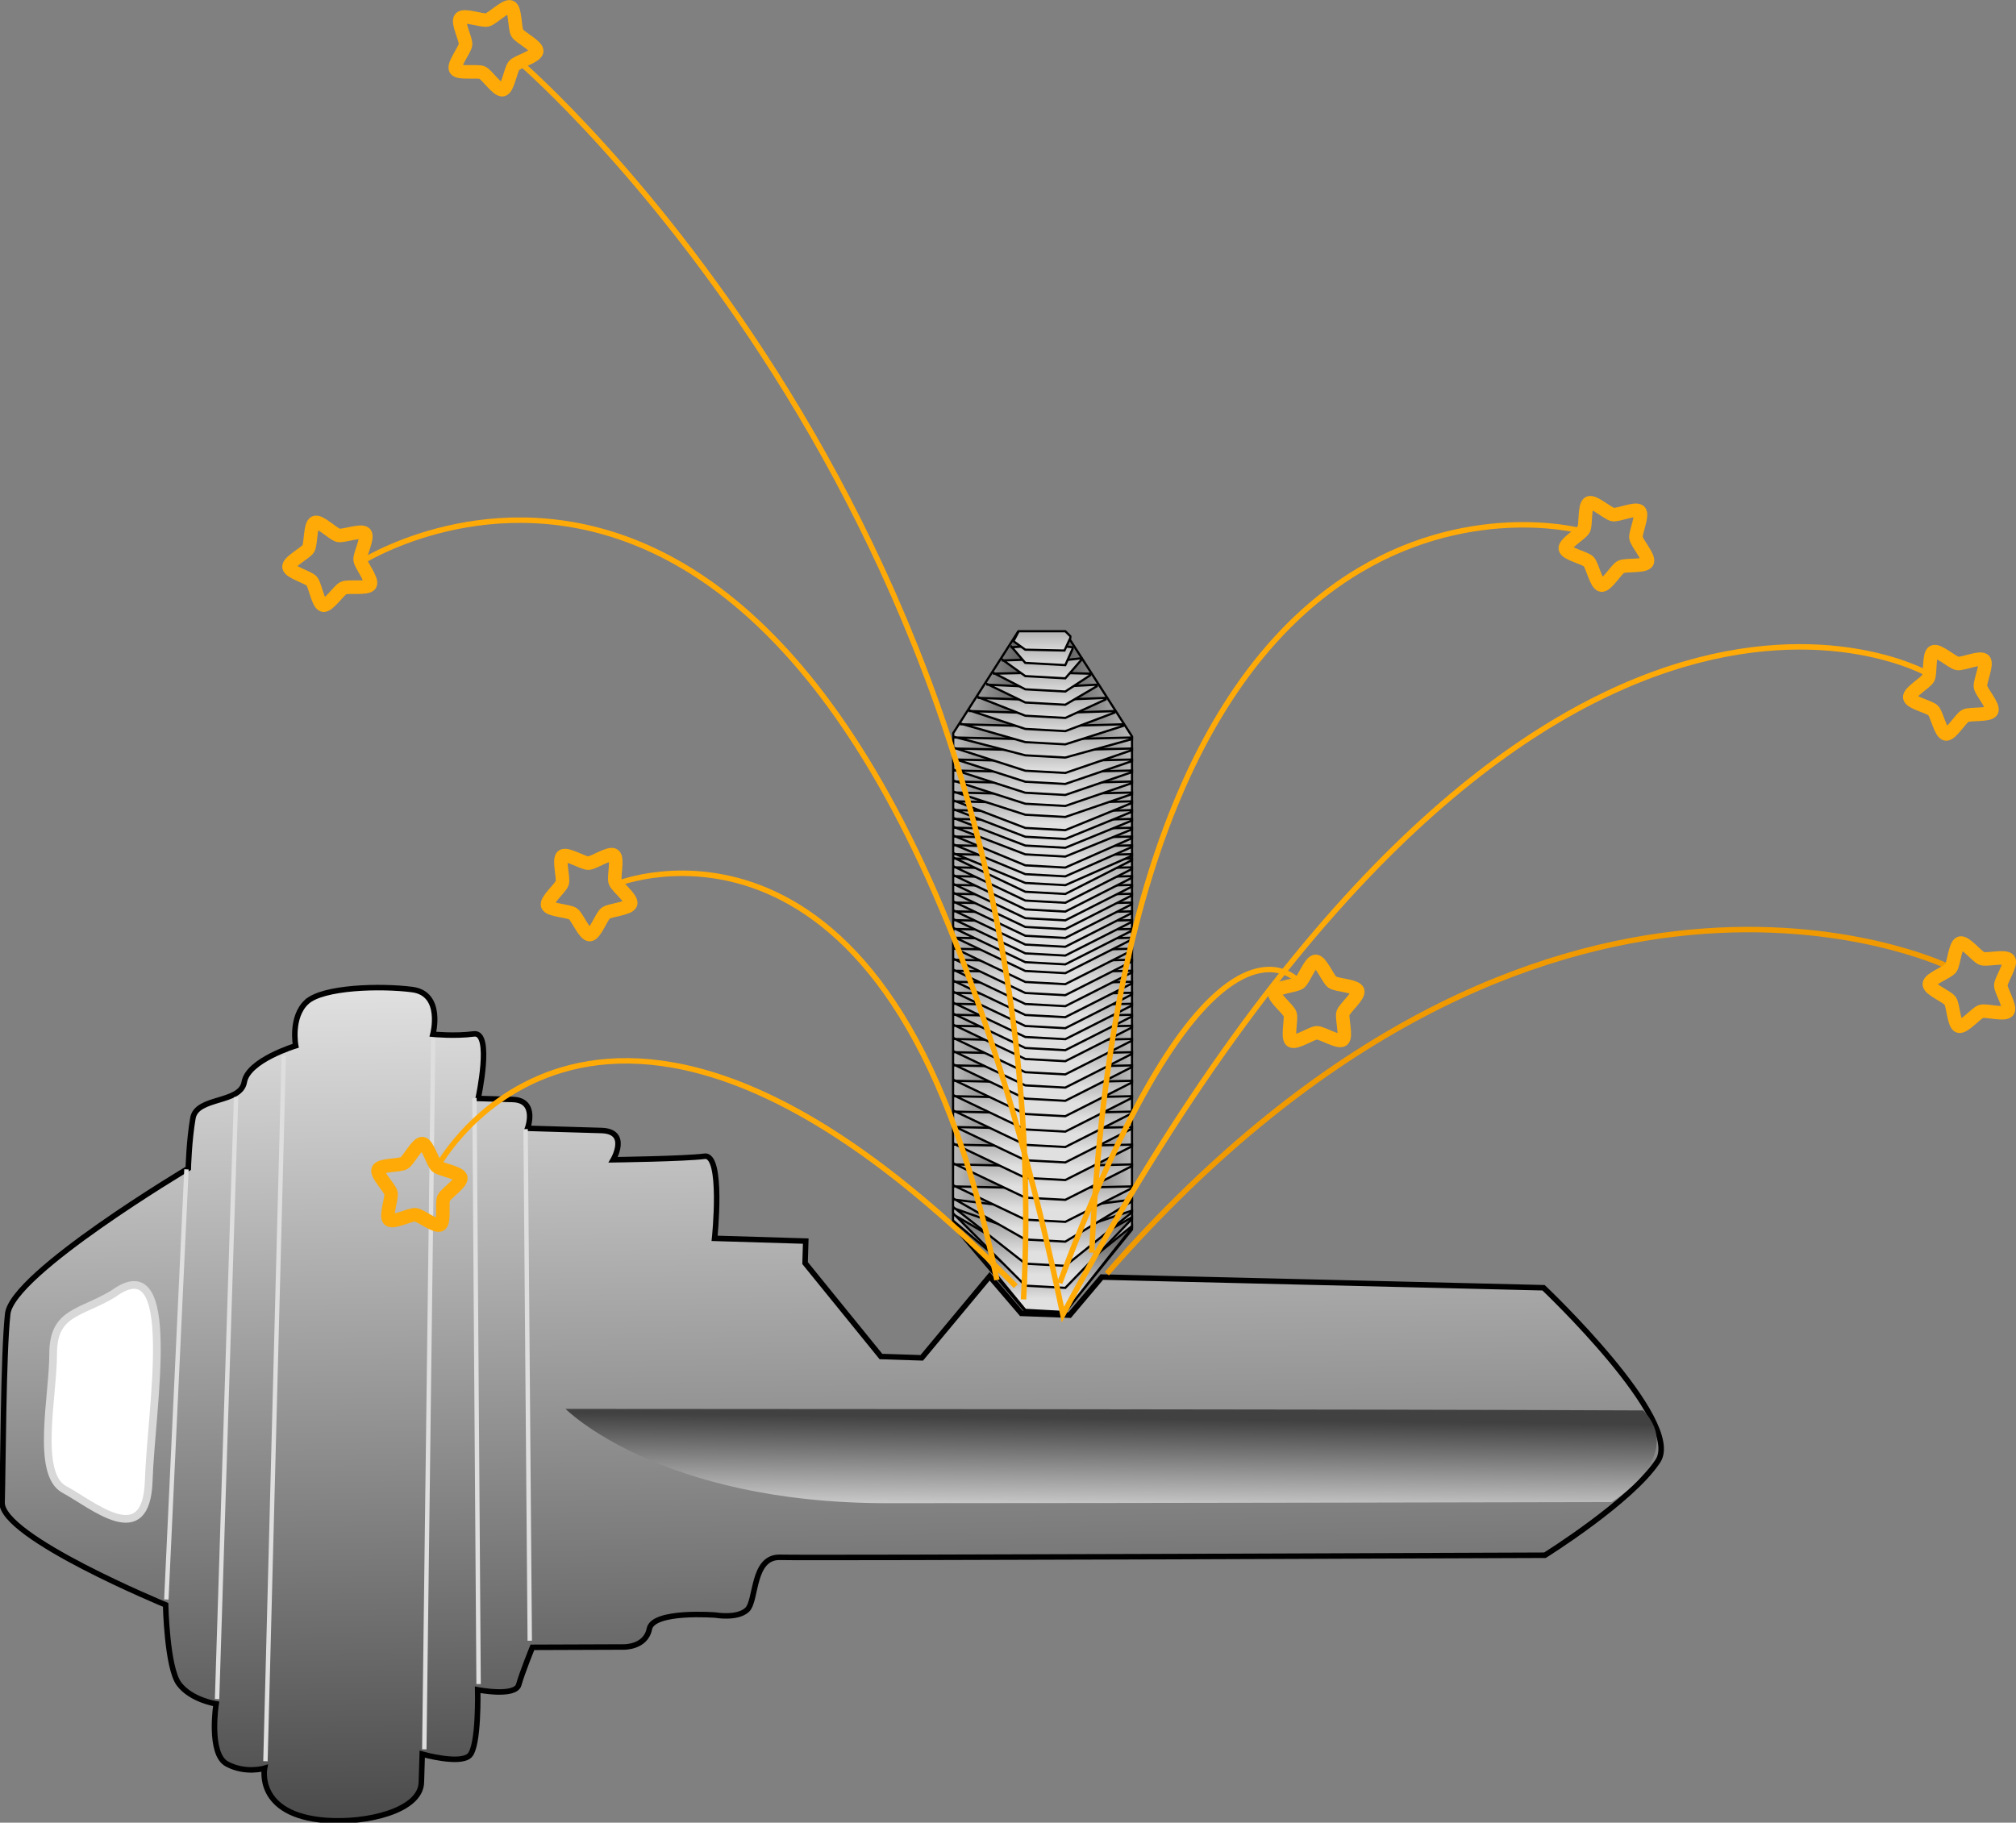 <svg xmlns="http://www.w3.org/2000/svg" xmlns:xlink="http://www.w3.org/1999/xlink" viewBox="0 0 730.94 660.95"><rect x="0" y="0" width="730.94" height="660.95" fill="#808080" stroke="none"/><defs><linearGradient id="C" y2="1345.3" xlink:href="#a" gradientUnits="userSpaceOnUse" x2="-513.16" gradientTransform="translate(0 -324)" y1="1275" x1="-513.16"/><linearGradient id="a"><stop offset="0" stop-color="#414141"/><stop offset="1" stop-color="#e0e0e0"/></linearGradient><linearGradient id="c" y2="1923.8" xlink:href="#a" gradientUnits="userSpaceOnUse" x2="-598.57" gradientTransform="matrix(1 0 0 .833 -8 308.16)" y1="1812.4" x1="-597.14"/><linearGradient id="d" y2="873.57" xlink:href="#a" spreadMethod="reflect" gradientUnits="userSpaceOnUse" x2="-630.34" gradientTransform="matrix(1.006 0 0 .769 2.738 313.69)" y1="873.57" x1="-525.28"/><linearGradient id="e" y2="1345.3" xlink:href="#a" gradientUnits="userSpaceOnUse" x2="-513.16" y1="1275" x1="-513.16"/><linearGradient id="f" y2="1345.3" xlink:href="#a" gradientUnits="userSpaceOnUse" x2="-513.16" gradientTransform="translate(0 -22)" y1="1275" x1="-513.16"/><linearGradient id="g" y2="1345.3" xlink:href="#a" gradientUnits="userSpaceOnUse" x2="-513.16" gradientTransform="translate(0 -42)" y1="1275" x1="-513.16"/><linearGradient id="h" y2="1345.3" xlink:href="#a" gradientUnits="userSpaceOnUse" x2="-513.16" gradientTransform="translate(0 -64)" y1="1275" x1="-513.16"/><linearGradient id="i" y2="1345.3" xlink:href="#a" gradientUnits="userSpaceOnUse" x2="-513.16" gradientTransform="translate(0 -82)" y1="1275" x1="-513.16"/><linearGradient id="j" y2="1345.3" xlink:href="#a" gradientUnits="userSpaceOnUse" x2="-513.16" gradientTransform="translate(0 -102)" y1="1275" x1="-513.16"/><linearGradient id="k" y2="1345.3" xlink:href="#a" gradientUnits="userSpaceOnUse" x2="-513.16" gradientTransform="translate(0 -120)" y1="1275" x1="-513.16"/><linearGradient id="l" y2="1345.3" xlink:href="#a" gradientUnits="userSpaceOnUse" x2="-513.16" gradientTransform="translate(0 -136)" y1="1275" x1="-513.16"/><linearGradient id="m" y2="1345.3" xlink:href="#a" gradientUnits="userSpaceOnUse" x2="-513.16" gradientTransform="translate(0 -150)" y1="1275" x1="-513.16"/><linearGradient id="n" y2="1345.3" xlink:href="#a" gradientUnits="userSpaceOnUse" x2="-513.16" gradientTransform="translate(0 -164)" y1="1275" x1="-513.16"/><linearGradient id="o" y2="1345.3" xlink:href="#a" gradientUnits="userSpaceOnUse" x2="-513.16" gradientTransform="translate(0 -178)" y1="1275" x1="-513.16"/><linearGradient id="p" y2="1345.3" xlink:href="#a" gradientUnits="userSpaceOnUse" x2="-513.16" gradientTransform="translate(0 -192)" y1="1275" x1="-513.16"/><linearGradient id="q" y2="1345.3" xlink:href="#a" gradientUnits="userSpaceOnUse" x2="-513.16" gradientTransform="translate(0 -204)" y1="1275" x1="-513.16"/><linearGradient id="r" y2="1345.3" xlink:href="#a" gradientUnits="userSpaceOnUse" x2="-513.16" gradientTransform="translate(0 -216)" y1="1275" x1="-513.16"/><linearGradient id="s" y2="1345.3" xlink:href="#a" gradientUnits="userSpaceOnUse" x2="-513.16" gradientTransform="translate(0 -228)" y1="1275" x1="-513.16"/><linearGradient id="t" y2="1345.3" xlink:href="#a" gradientUnits="userSpaceOnUse" x2="-513.16" gradientTransform="translate(0 -238)" y1="1275" x1="-513.16"/><linearGradient id="u" y2="1345.3" xlink:href="#a" gradientUnits="userSpaceOnUse" x2="-513.16" gradientTransform="translate(0 -248)" y1="1275" x1="-513.16"/><linearGradient id="v" y2="1345.3" xlink:href="#a" gradientUnits="userSpaceOnUse" x2="-513.16" gradientTransform="translate(0 -258)" y1="1275" x1="-513.16"/><linearGradient id="w" y2="1345.3" xlink:href="#a" gradientUnits="userSpaceOnUse" x2="-513.16" gradientTransform="translate(0 -268)" y1="1275" x1="-513.16"/><linearGradient id="x" y2="1345.3" xlink:href="#a" gradientUnits="userSpaceOnUse" x2="-513.16" gradientTransform="translate(0 -278)" y1="1275" x1="-513.16"/><linearGradient id="y" y2="1345.3" xlink:href="#a" gradientUnits="userSpaceOnUse" x2="-513.16" gradientTransform="translate(0 -288)" y1="1275" x1="-513.16"/><linearGradient id="z" y2="1345.3" xlink:href="#a" gradientUnits="userSpaceOnUse" x2="-513.16" gradientTransform="translate(0 -298)" y1="1275" x1="-513.16"/><linearGradient id="A" y2="1345.3" xlink:href="#a" gradientUnits="userSpaceOnUse" x2="-513.16" gradientTransform="translate(0 -308)" y1="1275" x1="-513.16"/><linearGradient id="B" y2="1345.3" xlink:href="#a" gradientUnits="userSpaceOnUse" x2="-513.16" gradientTransform="translate(0 -316)" y1="1275" x1="-513.16"/><linearGradient id="b" y2="1423.5" xlink:href="#a" gradientUnits="userSpaceOnUse" x2="-1050.6" y1="2228.2" x1="-1038.4"/><linearGradient id="D" y2="1345.3" xlink:href="#a" gradientUnits="userSpaceOnUse" x2="-513.16" gradientTransform="translate(0 -332)" y1="1275" x1="-513.16"/><linearGradient id="E" y2="1345.3" xlink:href="#a" gradientUnits="userSpaceOnUse" x2="-513.16" gradientTransform="translate(0 -340)" y1="1275" x1="-513.16"/><linearGradient id="F" y2="1345.3" xlink:href="#a" gradientUnits="userSpaceOnUse" x2="-513.16" gradientTransform="translate(0 -348)" y1="1275" x1="-513.16"/><linearGradient id="G" y2="1345.3" xlink:href="#a" gradientUnits="userSpaceOnUse" x2="-513.16" gradientTransform="translate(0 -356)" y1="1275" x1="-513.16"/><linearGradient id="H" y2="1345.3" xlink:href="#a" gradientUnits="userSpaceOnUse" x2="-513.16" gradientTransform="translate(0 -364)" y1="1275" x1="-513.16"/><linearGradient id="I" y2="1345.3" xlink:href="#a" gradientUnits="userSpaceOnUse" x2="-513.16" gradientTransform="translate(0 -372)" y1="1275" x1="-513.16"/><linearGradient id="J" y2="1345.3" xlink:href="#a" gradientUnits="userSpaceOnUse" x2="-513.16" gradientTransform="translate(0 -380)" y1="1275" x1="-513.16"/><linearGradient id="K" y2="1345.3" xlink:href="#a" gradientUnits="userSpaceOnUse" x2="-513.16" gradientTransform="translate(0 -384)" y1="1275" x1="-513.16"/><linearGradient id="L" y2="1345.3" xlink:href="#a" gradientUnits="userSpaceOnUse" x2="-513.16" gradientTransform="translate(0 -392)" y1="1275" x1="-513.16"/><linearGradient id="M" y2="1345.3" xlink:href="#a" gradientUnits="userSpaceOnUse" x2="-513.16" gradientTransform="translate(0 -400)" y1="1275" x1="-513.16"/><linearGradient id="N" y2="1345.3" xlink:href="#a" gradientUnits="userSpaceOnUse" x2="-513.16" gradientTransform="translate(0 -408)" y1="1275" x1="-513.16"/><linearGradient id="O" y2="1345.3" xlink:href="#a" gradientUnits="userSpaceOnUse" x2="-513.16" gradientTransform="translate(0 -416)" y1="1275" x1="-513.16"/><linearGradient id="P" y2="1345.3" xlink:href="#a" gradientUnits="userSpaceOnUse" x2="-513.16" gradientTransform="translate(0 -424)" y1="1275" x1="-513.16"/><linearGradient id="Q" y2="1345.3" xlink:href="#a" gradientUnits="userSpaceOnUse" x2="-513.16" gradientTransform="translate(0 -432)" y1="1275" x1="-513.16"/><linearGradient id="R" y2="1345.3" xlink:href="#a" gradientUnits="userSpaceOnUse" x2="-513.16" gradientTransform="translate(0 -440)" y1="1275" x1="-513.16"/><linearGradient id="S" y2="1345.3" xlink:href="#a" gradientUnits="userSpaceOnUse" x2="-513.16" gradientTransform="translate(0 -450)" y1="1275" x1="-513.16"/><linearGradient id="T" y2="1345.3" xlink:href="#a" gradientUnits="userSpaceOnUse" x2="-513.16" gradientTransform="translate(0 -460)" y1="1275" x1="-513.16"/><linearGradient id="U" y2="1345.3" xlink:href="#a" gradientUnits="userSpaceOnUse" x2="-513.16" gradientTransform="translate(0 -470)" y1="1275" x1="-513.16"/><linearGradient id="V" y2="1345.3" xlink:href="#a" gradientUnits="userSpaceOnUse" x2="-513.16" gradientTransform="translate(0 -480)" y1="1275" x1="-513.16"/><linearGradient id="W" y2="1345.3" xlink:href="#a" gradientUnits="userSpaceOnUse" x2="-513.16" gradientTransform="translate(0 -490)" y1="1275" x1="-513.16"/><linearGradient id="X" y2="1345.3" xlink:href="#a" gradientUnits="userSpaceOnUse" x2="-513.16" gradientTransform="translate(0 -502)" y1="1275" x1="-513.16"/><linearGradient id="Y" y2="1345.3" xlink:href="#a" gradientUnits="userSpaceOnUse" x2="-513.16" gradientTransform="translate(0 -514)" y1="1275" x1="-513.16"/><linearGradient id="Z" y2="1345.3" xlink:href="#a" gradientUnits="userSpaceOnUse" x2="-513.16" gradientTransform="translate(0 -526)" y1="1275" x1="-513.16"/><linearGradient id="aa" y2="1345.3" xlink:href="#a" gradientUnits="userSpaceOnUse" x2="-513.16" gradientTransform="translate(0 -538)" y1="1275" x1="-513.16"/><linearGradient id="ab" y2="1345.3" xlink:href="#a" gradientUnits="userSpaceOnUse" x2="-513.16" gradientTransform="translate(0 -550)" y1="1275" x1="-513.16"/><linearGradient id="ac" y2="1345.3" xlink:href="#a" gradientUnits="userSpaceOnUse" x2="-513.16" gradientTransform="translate(0 -562)" y1="1275" x1="-513.16"/><linearGradient id="ad" y2="1345.3" xlink:href="#a" gradientUnits="userSpaceOnUse" x2="-513.16" gradientTransform="translate(0 -574)" y1="1275" x1="-513.16"/><linearGradient id="ae" y2="1345.3" xlink:href="#a" gradientUnits="userSpaceOnUse" x2="-513.16" gradientTransform="translate(0 -586)" y1="1275" x1="-513.16"/></defs><path d="M-1347.1 1439.2c-14.7 13.9-9.8 39.7-9.8 39.7s-43.2 13-46.7 32.9c-3.4 19.9-43.3 13-46.7 32.9-3.5 19.9-4.2 45.6-4.2 45.6s-160.1 95.3-164.1 132.3-4.2 139.9-5.1 171.3c-1 31.5 148.6 93.1 148.6 93.1s1.2 57.2 12.2 71.9c11 14.6 33.7 18.1 33.7 18.1s-7.1 45.5 9.8 54.6 34.2 3.9 34.2 3.9-8.4 42.6 55.8 47.4c37.1 2.8 86-8.8 86.7-34.5l.8-25.7s34 9.6 42.9 1.3c8.8-8.3 7.5-59.8 7.5-59.8s34.1 6.7 37.3-4.6c3.2-11.4 12.4-34 12.4-34l82.9-.3s20 .6 23.4-16.5c3.4-17 60.11-12.5 60.11-12.5s19.9 3.5 28.73-4.8c8.82-8.3 4.31-48.5 30.02-47.7 25.7.8 694.94-1.9 694.94-1.9s78.66-49.1 102.62-85.6c23.965-36.4-103.88-157.5-103.88-157.5l-401.44-9.7-29.22 34.6-43.86-1.6-28.84-33.7-61.67 74.1-37.12-1.2-68.91-84.9.6-20-82.82-2.5s8.04-77-9.18-74.6c-17.18 2.3-82.98 3.2-82.98 3.2s15.1-25.8-10.6-26.6c-25.8-.8-67.2-2-67.2-2s9.4-25.5-13.5-26.2c-22.8-.6-31.4-.9-31.4-.9s13.3-61.1-3.9-58.7c-17.3 2.3-37.2.3-37.2.3s9.7-36.9-18.8-40.6-81.4-2.4-96.1 11.4z" fill-rule="evenodd" stroke="#000" stroke-width="5" fill="url(#b)" transform="translate(648.612 -210.855) scale(.399)"/><path d="M157.07 376.492l-3.232 257.856M85.595 397.87l-6.891 218.263M67.607 424.035L60.307 580M172.026 398.15l1.5 212.522M190.573 409.437l1.499 185.52" stroke="#dedede" stroke-width="1.595" fill="none"/><path d="M41.044 469.184c-12.085 7.26-21.778 6.462-21.778 21.778 0 15.276-6.421 43.474 4.029 49.138 10.49 5.624 29.834 22.575 30.632-3.23.797-25.766 11.287-85.394-12.883-67.686z" fill-rule="evenodd" stroke="#d8d8d8" stroke-width="2.792" fill="#fff"/><path d="M-132.36 1810.3c-234.28-1.2-979.34-1.4-979.34-1.4s84.6 85.7 292.27 85.7c215.72 0 658.18-1 658.18-1s68.399-41.4 28.89-83.3z" fill-rule="evenodd" fill="url(#c)" transform="translate(648.612 -210.855) scale(.399)"/><g fill-rule="evenodd" stroke="#000"><path d="M-607.1 1279.3l65.05 76.6 36.59 1.6 60.99-75.1V834.21l-60.95-95.03h-42.68l-58.83 92.09-.17 448.03z" stroke-width="2.006" fill="url(#d)" transform="translate(587.772 -65.816) scale(.399)"/><path d="M-606.09 1276.6l64.65 78.8 36.36 2 60.61-76.7v-1.5l-58.57 47.4h-42.42l-60.47-51.4-.16 1.4z" stroke-width="2" fill="url(#e)" transform="translate(587.772 -65.816) scale(.399)"/><path d="M-606.09 1268.6l64.65 64.8 36.36 2 60.61-62.7v-1.5l-58.57 33.4h-42.42l-60.47-35.4-.16-.6z" stroke-width="2" fill="url(#f)" transform="translate(587.772 -65.816) scale(.399)"/><path d="M-606.09 1262.6l64.65 50.8 36.36 2 60.61-48.7v-1.5l-58.57 19.4h-42.42l-60.47-21.4-.16-.6z" stroke-width="2" fill="url(#g)" transform="translate(587.772 -65.816) scale(.399)"/><path d="M-606.09 1254.6l64.65 36.8 36.36 2 60.61-36.7v-1.5l-58.57 7.4h-42.42l-60.47-7.4-.16-.6z" stroke-width="2" fill="url(#h)" transform="translate(587.772 -65.816) scale(.399)"/><path d="M-606.09 1242.6l64.65 30.8 36.36 2 60.61-30.7v-1.5l-58.57 1.4h-42.42l-60.47-1.4-.16-.6z" stroke-width="2" fill="url(#i)" transform="translate(587.772 -65.816) scale(.399)"/><path d="M-606.09 1222.6l64.65 30.8 36.36 2 60.61-30.7v-1.5l-58.57 1.4h-42.42l-60.47-1.4-.16-.6z" stroke-width="2" fill="url(#j)" transform="translate(587.772 -65.816) scale(.399)"/><path d="M-606.09 1204.6l64.65 30.8 36.36 2 60.61-30.7v-1.5l-58.57 1.4h-42.42l-60.47-1.4-.16-.6z" stroke-width="2" fill="url(#k)" transform="translate(587.772 -65.816) scale(.399)"/><path d="M-606.09 1188.6l64.65 30.8 36.36 2 60.61-30.7v-1.5l-58.57 1.4h-42.42l-60.47-1.4-.16-.6z" stroke-width="2" fill="url(#l)" transform="translate(587.772 -65.816) scale(.399)"/><path d="M-606.09 1174.6l64.65 30.8 36.36 2 60.61-30.7v-1.5l-58.57 1.4h-42.42l-60.47-1.4-.16-.6z" stroke-width="2" fill="url(#m)" transform="translate(587.772 -65.816) scale(.399)"/><path d="M-606.09 1160.6l64.65 30.8 36.36 2 60.61-30.7v-1.5l-58.57 1.4h-42.42l-60.47-1.4-.16-.6z" stroke-width="2" fill="url(#n)" transform="translate(587.772 -65.816) scale(.399)"/><path d="M-606.09 1146.6l64.65 30.8 36.36 2 60.61-30.7v-1.5l-58.57 1.4h-42.42l-60.47-1.4-.16-.6z" stroke-width="2" fill="url(#o)" transform="translate(587.772 -65.816) scale(.399)"/><path d="M-606.09 1132.6l64.65 30.8 36.36 2 60.61-30.7v-1.5l-58.57 1.4h-42.42l-60.47-1.4-.16-.6z" stroke-width="2" fill="url(#p)" transform="translate(587.772 -65.816) scale(.399)"/><path d="M-606.09 1120.6l64.65 30.8 36.36 2 60.61-30.7v-1.5l-58.57 1.4h-42.42l-60.47-1.4-.16-.6z" stroke-width="2" fill="url(#q)" transform="translate(587.772 -65.816) scale(.399)"/><path d="M-606.09 1108.6l64.65 30.8 36.36 2 60.61-30.7v-1.5l-58.57 1.4h-42.42l-60.47-1.4-.16-.6z" stroke-width="2" fill="url(#r)" transform="translate(587.772 -65.816) scale(.399)"/><path d="M-606.09 1096.6l64.65 30.8 36.36 2 60.61-30.7v-1.5l-58.57 1.4h-42.42l-60.47-1.4-.16-.6z" stroke-width="2" fill="url(#s)" transform="translate(587.772 -65.816) scale(.399)"/><path d="M-606.09 1086.6l64.65 30.8 36.36 2 60.61-30.7v-1.5l-58.57 1.4h-42.42l-60.47-1.4-.16-.6z" stroke-width="2" fill="url(#t)" transform="translate(587.772 -65.816) scale(.399)"/><path d="M-606.09 1076.6l64.65 30.8 36.36 2 60.61-30.7v-1.5l-58.57 1.4h-42.42l-60.47-1.4-.16-.6z" stroke-width="2" fill="url(#u)" transform="translate(587.772 -65.816) scale(.399)"/><path d="M-606.09 1066.6l64.65 30.8 36.36 2 60.61-30.7v-1.5l-58.57 1.4h-42.42l-60.47-1.4-.16-.6z" stroke-width="2" fill="url(#v)" transform="translate(587.772 -65.816) scale(.399)"/><path d="M-606.09 1056.6l64.65 30.8 36.36 2 60.61-30.7v-1.5l-58.57 1.4h-42.42l-60.47-1.4-.16-.6z" stroke-width="2" fill="url(#w)" transform="translate(587.772 -65.816) scale(.399)"/><path d="M-606.09 1046.6l64.65 30.8 36.36 2 60.61-30.7v-1.5l-58.57 1.4h-42.42l-60.47-1.4-.16-.6z" stroke-width="2" fill="url(#x)" transform="translate(587.772 -65.816) scale(.399)"/><path d="M-606.09 1036.6l64.65 30.8 36.36 2 60.61-30.7v-1.5l-58.57 1.4h-42.42l-60.47-1.4-.16-.6z" stroke-width="2" fill="url(#y)" transform="translate(587.772 -65.816) scale(.399)"/><path d="M-606.09 1026.6l64.65 30.8 36.36 2 60.61-30.7v-1.5l-58.57 1.4h-42.42l-60.47-1.4-.16-.6z" stroke-width="2" fill="url(#z)" transform="translate(587.772 -65.816) scale(.399)"/><path d="M-606.09 1016.6l64.65 30.8 36.36 2 60.61-30.7v-1.5l-58.57 1.4h-42.42l-60.47-1.4-.16-.6z" stroke-width="2" fill="url(#A)" transform="translate(587.772 -65.816) scale(.399)"/><path d="M-606.09 1008.6l64.65 30.8 36.36 2 60.61-30.7v-1.5l-58.57 1.4h-42.42l-60.47-1.4-.16-.6z" stroke-width="2" fill="url(#B)" transform="translate(587.772 -65.816) scale(.399)"/><path d="M-606.09 1000.6l64.65 30.8 36.36 2 60.61-30.7v-1.5l-58.57 1.4h-42.42l-60.47-1.4-.16-.6z" stroke-width="2" fill="url(#C)" transform="translate(587.772 -65.816) scale(.399)"/><path d="M-606.09 992.62l64.65 30.78 36.36 2 60.61-30.74v-1.44l-58.57 1.43h-42.42l-60.47-1.46-.16-.57z" stroke-width="2" fill="url(#D)" transform="translate(587.772 -65.816) scale(.399)"/><path d="M-606.09 984.62l64.65 30.78 36.36 2 60.61-30.74v-1.44l-58.57 1.43h-42.42l-60.47-1.46-.16-.57z" stroke-width="2" fill="url(#E)" transform="translate(587.772 -65.816) scale(.399)"/><path d="M-606.09 976.62l64.65 30.78 36.36 2 60.61-30.74v-1.44l-58.57 1.43h-42.42l-60.47-1.46-.16-.57z" stroke-width="2" fill="url(#F)" transform="translate(587.772 -65.816) scale(.399)"/><path d="M-606.09 968.62l64.65 30.79 36.36 1.99 60.61-30.74v-1.44l-58.57 1.43h-42.42l-60.47-1.46-.16-.57z" stroke-width="2" fill="url(#G)" transform="translate(587.772 -65.816) scale(.399)"/><path d="M-606.09 960.62l64.65 30.79 36.36 2.02 60.61-30.77v-1.44l-58.57 1.43h-42.42l-60.47-1.46-.16-.57z" stroke-width="2" fill="url(#H)" transform="translate(587.772 -65.816) scale(.399)"/><path d="M-606.09 952.62l64.65 30.79 36.36 2.02 60.61-30.77v-1.44l-58.57 1.43h-42.42l-60.47-1.46-.16-.57z" stroke-width="2" fill="url(#I)" transform="translate(587.772 -65.816) scale(.399)"/><path d="M-606.09 944.62l64.65 30.79 36.36 2.02 60.61-30.77v-1.44l-58.57 1.43h-42.42l-60.47-1.46-.16-.57z" stroke-width="2" fill="url(#J)" transform="translate(587.772 -65.816) scale(.399)"/><path d="M-606.09 940.62l64.65 26.79 36.36 2.02 60.61-26.77v-1.44l-58.57 1.43h-42.42l-60.47-1.46-.16-.57z" stroke-width="2" fill="url(#K)" transform="translate(587.772 -65.816) scale(.399)"/><path d="M-606.09 932.62l64.65 26.79 36.36 2.02 60.61-26.77v-1.44l-58.57 1.43h-42.42l-60.47-1.46-.16-.57z" stroke-width="2" fill="url(#L)" transform="translate(587.772 -65.816) scale(.399)"/><path d="M-606.09 924.62l64.65 26.79 36.36 2.02 60.61-26.77v-1.44l-58.57 1.43h-42.42l-60.47-1.46-.16-.57z" stroke-width="2" fill="url(#M)" transform="translate(587.772 -65.816) scale(.399)"/><path d="M-606.09 916.62l64.65 24.79 36.36 2.02 60.61-24.77v-1.44l-58.57 1.43h-42.42l-60.47-1.46-.16-.57z" stroke-width="2" fill="url(#N)" transform="translate(587.772 -65.816) scale(.399)"/><path d="M-606.09 908.62l64.65 24.79 36.36 2.02 60.61-24.77v-1.44l-58.57 1.43h-42.42l-60.47-1.46-.16-.57z" stroke-width="2" fill="url(#O)" transform="translate(587.772 -65.816) scale(.399)"/><path d="M-606.09 900.62l64.65 24.79 36.36 2.02 60.61-24.77v-1.44l-58.57 1.43h-42.42l-60.47-1.46-.16-.57z" stroke-width="2" fill="url(#P)" transform="translate(587.772 -65.816) scale(.399)"/><path d="M-606.09 892.62l64.65 24.79 36.36 2.02 60.61-24.77v-1.44l-58.57 1.43h-42.42l-60.47-1.46-.16-.57z" stroke-width="2" fill="url(#Q)" transform="translate(587.772 -65.816) scale(.399)"/><path d="M-606.09 884.62l64.65 20.79 36.36 2.02 60.61-20.77v-1.44l-58.57 1.43h-42.42l-60.47-1.46-.16-.57z" stroke-width="2" fill="url(#R)" transform="translate(587.772 -65.816) scale(.399)"/><path d="M-606.09 874.62l64.65 20.79 36.36 2.02 60.61-20.77v-1.44l-58.57 1.43h-42.42l-60.47-1.46-.16-.57z" stroke-width="2" fill="url(#S)" transform="translate(587.772 -65.816) scale(.399)"/><path d="M-606.09 864.62l64.65 20.79 36.36 2.02 60.61-20.77v-1.44l-58.57 1.43h-42.42l-60.47-1.46-.16-.57z" stroke-width="2" fill="url(#T)" transform="translate(587.772 -65.816) scale(.399)"/><path d="M-606.09 854.62l64.65 20.79 36.36 2.02 60.61-20.77v-1.44l-58.57 1.43h-42.42l-60.47-1.46-.16-.57z" stroke-width="2" fill="url(#U)" transform="translate(587.772 -65.816) scale(.399)"/><path d="M-606.09 844.62l64.65 20.79 36.36 2.02 60.61-20.77v-1.44l-58.57 1.43h-42.42l-60.47-1.46-.16-.57z" stroke-width="2" fill="url(#V)" transform="translate(587.772 -65.816) scale(.399)"/><path d="M-606.09 834.62l64.65 16.79 36.36 2.02 60.61-16.77v-1.44l-58.57 1.43h-42.42l-60.47-1.46-.16-.57z" stroke-width="2" fill="url(#W)" transform="translate(587.772 -65.816) scale(.399)"/><path d="M-600.09 822.62l58.65 16.79 36.36 2.02 52.61-16.77v-1.44l-50.57 1.43h-42.42l-54.47-1.46-.16-.57z" stroke-width="2" fill="url(#X)" transform="translate(587.772 -65.816) scale(.399)"/><path d="M-592.09 810.62l50.65 16.79 36.36 2.02 44.61-16.77v-1.44l-42.57 1.43h-42.42l-46.47-1.46-.16-.57z" stroke-width="2" fill="url(#Y)" transform="translate(587.772 -65.816) scale(.399)"/><path d="M-584.09 798.62l42.65 16.79 36.36 2.02 36.61-16.77v-1.44l-34.57 1.43h-42.42l-38.47-1.46-.16-.57z" stroke-width="2" fill="url(#Z)" transform="translate(587.772 -65.816) scale(.399)"/><path d="M-576.09 786.62l34.65 16.79 36.36 2.02 28.61-16.77v-1.44l-26.57 1.43h-42.42l-30.47-1.46-.16-.57z" stroke-width="2" fill="url(#aa)" transform="translate(587.772 -65.816) scale(.399)"/><path d="M-570.09 776.62l28.65 14.79 36.36 2.02 22.61-14.77v-1.44l-20.57-.57h-42.42l-24.47.54-.16-.57z" stroke-width="2" fill="url(#ab)" transform="translate(587.772 -65.816) scale(.399)"/><path d="M-562.09 764.62l20.65 14.79 36.36 2.02 14.61-16.77v-1.44l-12.57 1.43h-42.42l-16.47.54-.16-.57z" stroke-width="2" fill="url(#ac)" transform="translate(587.772 -65.816) scale(.399)"/><path d="M-554.09 752.62l12.65 14.79 36.36 2.02 6.61-14.77v-1.44l-4.57-.57h-42.42l-8.47.54-.16-.57z" stroke-width="2" fill="url(#ad)" transform="translate(587.772 -65.816) scale(.399)"/><path d="M-551.59 748.13l10.15 7.28 35.61.76 5.36-11.51v-1.44l-4.57-4.57h-42.42l-4.47 8.54.34.94z" stroke-width="2" fill="url(#ae)" transform="translate(587.772 -65.816) scale(.399)"/></g><path d="M401.322 461.855c158.4-181.19 304.27-111.67 304.27-111.67" stroke="#f09a00" stroke-width="1.978" fill="none"/><path d="M361.442 464.135c-37.61-184.61-137.89-143.58-137.89-143.58M384.232 465.275c54.7-147 86.61-109.4 86.61-109.4" stroke="#ffaa06" stroke-width="1.978" fill="none"/><path d="M698.752 244.205s-144.73-82.05-313.38 232.47c-80.91-386.32-255.26-272.36-255.26-272.36M368.282 466.415c-150.43-153.84-209.69-43.3-209.69-43.3M395.852 454.245c13.23-303.89 176.09-261.98 176.09-261.98M371.102 471.195c14.92-278.82-182.28-448.3-182.28-448.3" stroke="#ffaa06" stroke-width="1.978" fill="none"/><path d="M134.207 211.965c-.977 1.675-7.837.478-9.612 1.259-1.775.78-5.529 6.646-7.423 6.234-1.895-.411-2.877-7.306-4.168-8.752-1.291-1.447-8.03-3.205-8.224-5.134-.194-1.929 6.06-4.994 7.036-6.668.977-1.675.567-8.627 2.342-9.408 1.774-.78 6.621 4.22 8.516 4.631 1.894.412 8.38-2.126 9.67-.68 1.291 1.447-1.967 7.602-1.773 9.531.195 1.93 4.613 7.312 3.636 8.987zM194.597 18.573c-.184 1.93-6.912 3.725-8.195 5.179-1.283 1.453-2.227 8.353-4.12 8.775-1.892.422-5.678-5.423-7.458-6.194-1.779-.77-8.632.464-9.619-1.205-.986-1.67 3.403-7.077 3.586-9.007.183-1.93-3.108-8.067-1.825-9.52 1.283-1.454 7.781 1.048 9.673.626 1.893-.422 6.712-5.449 8.491-4.678 1.78.77 1.407 7.725 2.393 9.394.986 1.67 7.257 4.7 7.073 6.63zM228.661 327.685c-.563 1.855-7.514 2.278-9.06 3.448-1.546 1.17-3.842 7.744-5.78 7.782-1.939.038-4.489-6.442-6.08-7.551-1.59-1.109-8.552-1.26-9.187-3.092-.635-1.832 4.74-6.26 5.303-8.115.563-1.856-1.445-8.524.102-9.694 1.546-1.17 7.418 2.574 9.356 2.536 1.938-.038 7.66-4.008 9.25-2.899 1.591 1.109-.155 7.85.48 9.683.635 1.831 6.179 6.047 5.616 7.902z" stroke-linejoin="round" color="#000" stroke="#ffaa06" stroke-linecap="round" stroke-width="4.905" fill="none"/><path d="M167.076 427.068c.416 1.894-5.442 5.66-6.219 7.437-.777 1.776.433 8.634-1.24 9.614-1.672.98-7.064-3.427-8.994-3.617-1.93-.19-8.077 3.08-9.527 1.793-1.449-1.288 1.076-7.778.66-9.671-.415-1.894-5.425-6.73-4.648-8.507.777-1.776 7.73-1.38 9.402-2.36 1.673-.981 4.724-7.24 6.654-7.05 1.93.19 3.701 6.924 5.15 8.212 1.45 1.288 8.346 2.256 8.762 4.15zM492.25 359.277c.632 1.834-4.753 6.25-5.32 8.104-.567 1.854 1.426 8.527-.123 9.693-1.548 1.167-7.412-2.59-9.351-2.556-1.939.034-7.669 3.991-9.257 2.879s.172-7.85-.459-9.683c-.63-1.833-6.165-6.06-5.598-7.914.567-1.854 7.519-2.262 9.067-3.429 1.549-1.167 3.859-7.736 5.797-7.77 1.939-.034 4.475 6.452 6.063 7.564 1.588 1.113 8.55 1.28 9.181 3.113z" stroke-linejoin="round" color="#000" stroke="#ffaa06" stroke-linecap="round" stroke-width="4.905" fill="none"/><path d="M728.306 348.042c1.113 1.588-2.84 7.32-2.873 9.26-.033 1.938 3.727 7.8 2.561 9.349-1.166 1.549-7.84-.44-9.694.128-1.853.568-6.267 5.956-8.1 5.326-1.834-.63-2.005-7.592-3.118-9.18-1.113-1.587-7.6-4.12-7.568-6.058.033-1.938 6.601-4.252 7.767-5.801 1.165-1.55 1.57-8.502 3.423-9.07 1.854-.568 6.084 4.964 7.918 5.594 1.834.63 8.57-1.135 9.684.453z" stroke-linejoin="round" color="#000" stroke="#ffaa06" stroke-linecap="round" stroke-width="4.905" fill="none"/><path d="M719.346 239.414c1.362 1.38-1.581 7.691-1.29 9.608.291 1.917 4.975 7.07 4.084 8.792-.891 1.722-7.803.873-9.536 1.743-1.733.869-5.187 6.916-7.1 6.6-1.913-.315-3.241-7.15-4.604-8.53-1.362-1.38-8.18-2.795-8.472-4.712-.29-1.917 5.8-5.293 6.69-7.015.892-1.722.131-8.644 1.864-9.513 1.733-.87 6.827 3.88 8.74 4.195 1.913.316 8.261-2.547 9.623-1.167zM594.446 185.424c1.362 1.38-1.581 7.691-1.29 9.608.291 1.917 4.975 7.07 4.084 8.792-.891 1.722-7.803.873-9.536 1.743-1.733.869-5.187 6.916-7.1 6.6-1.913-.315-3.241-7.15-4.604-8.53-1.362-1.38-8.18-2.795-8.472-4.712-.29-1.917 5.8-5.293 6.69-7.015.892-1.722.131-8.644 1.864-9.513 1.733-.87 6.827 3.88 8.74 4.195 1.913.316 8.261-2.547 9.623-1.167z" stroke-linejoin="round" color="#000" stroke="#ffaa06" stroke-linecap="round" stroke-width="4.905" fill="none"/><path d="M102.882 382.825l-6.64 255.83" stroke="#dedede" stroke-width="1.595" fill="none"/></svg>